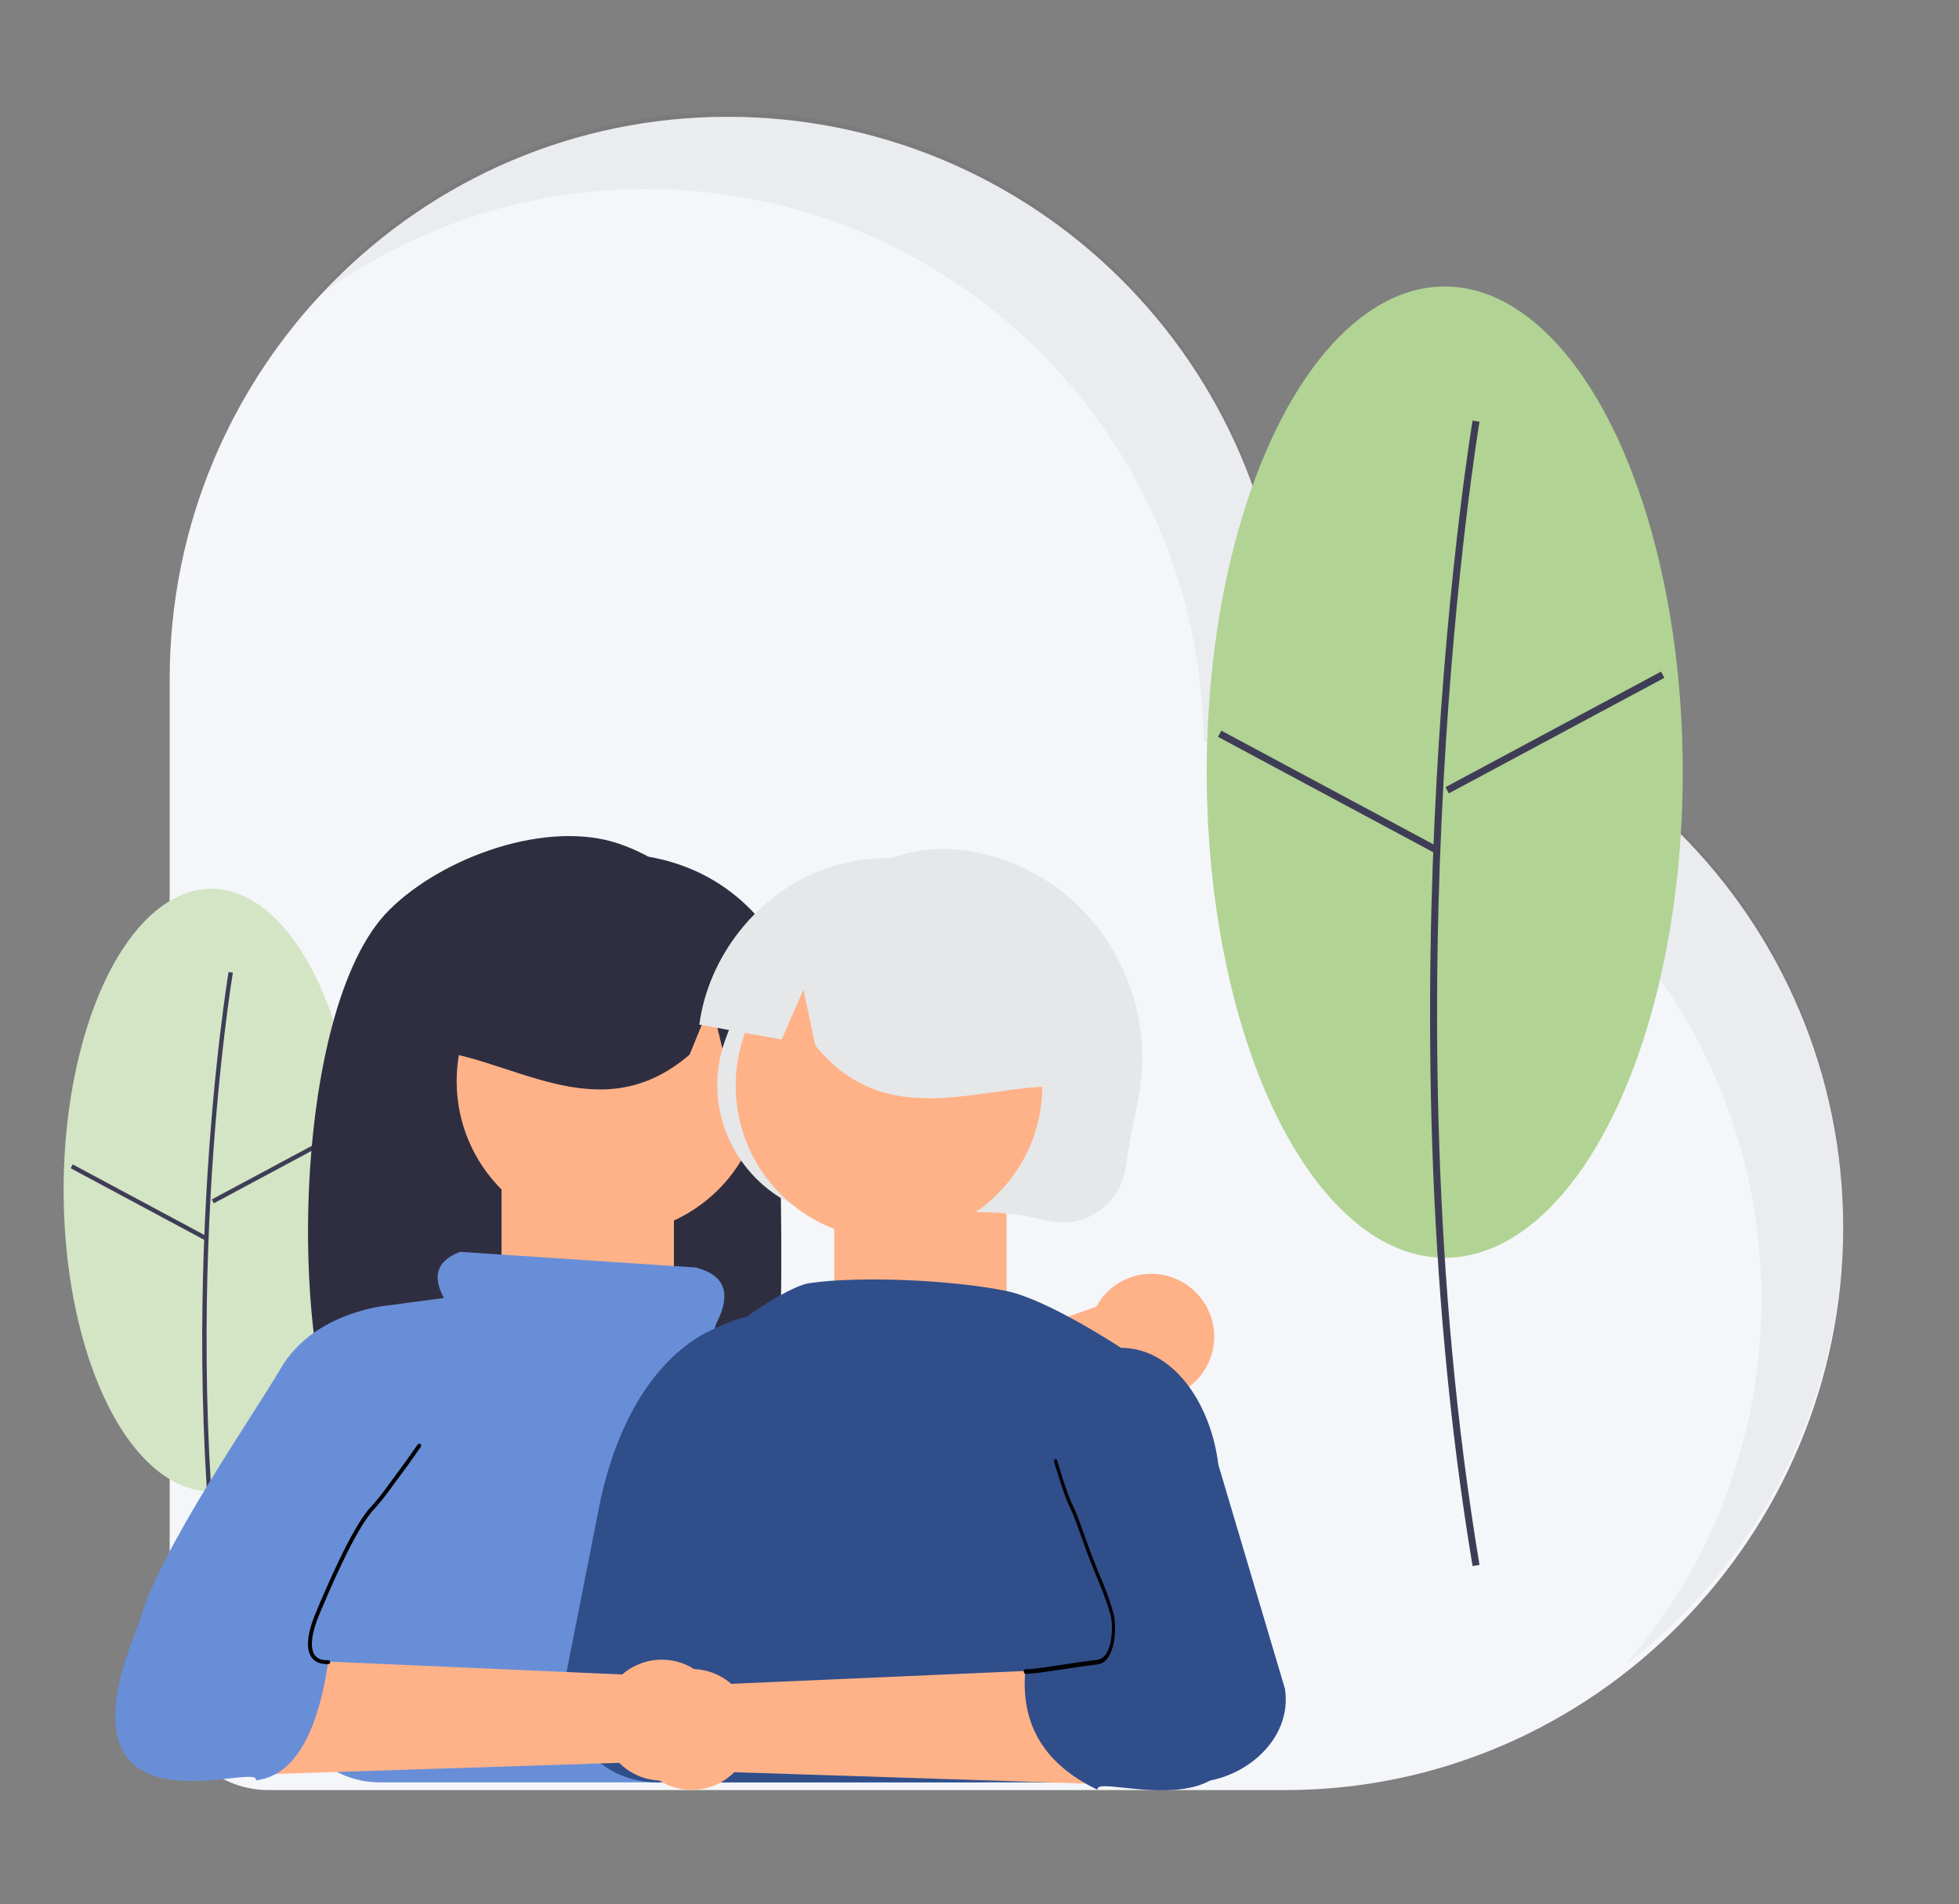 <?xml version="1.0" encoding="UTF-8" standalone="no"?>
<!DOCTYPE svg PUBLIC "-//W3C//DTD SVG 1.1//EN" "http://www.w3.org/Graphics/SVG/1.1/DTD/svg11.dtd">
<svg width="100%" height="100%" viewBox="0 0 500 486" version="1.1" xmlns="http://www.w3.org/2000/svg" xmlns:xlink="http://www.w3.org/1999/xlink" xml:space="preserve" xmlns:serif="http://www.serif.com/" style="fill-rule:evenodd;clip-rule:evenodd;stroke-linecap:round;stroke-linejoin:round;stroke-miterlimit:1.5;">
    <rect x="0" y="0" width="500" height="486" fill="#808080" stroke="none"/>
    <g transform="matrix(0.661,0,0,0.661,84.684,82.261)">
        <g transform="matrix(1,0,0,1,-362.962,-194.885)">
            <path d="M731.16,329.078C730.167,211.019 634.195,115.604 515.913,115.539C396.609,115.474 300.368,213.34 300.368,332.587L300.368,723.624C300.368,744.506 317.552,761.689 338.434,761.689L731.16,761.689C850.12,761.689 946.556,663.396 946.556,544.437C946.556,425.477 850.12,329.078 731.16,329.078Z" style="fill:rgb(244,246,249);fill-rule:nonzero;"/>
        </g>
        <g transform="matrix(1,0,0,1,-362.962,-194.885)">
            <path d="M731.16,327.221C730.167,209.162 634.195,113.747 515.913,113.682C451.238,113.682 393.36,142.408 353.883,187.743C391.252,158.925 437.156,143.32 484.346,143.392C602.628,143.457 698.6,238.871 699.593,356.931C818.553,356.931 914.989,453.367 914.989,572.327C915.06,624.201 896.32,674.383 862.264,713.513C915.407,672.815 946.61,609.553 946.556,542.617C946.556,423.657 850.12,327.221 731.16,327.221Z" style="fill-opacity:0.04;fill-rule:nonzero;"/>
        </g>
        <g transform="matrix(3.895,0,0,3.895,-118.951,-238.353)">
            <g transform="matrix(0.188,0,0,0.188,-27.605,115.8)">
                <ellipse cx="245.754" cy="167.201" rx="77.883" ry="158.914" style="fill:rgb(211,229,196);"/>
            </g>
            <g transform="matrix(0.188,0,0,0.188,-61.396,71.406)">
                <path d="M434.597,663.148C403.457,476.311 434.282,290.156 434.597,288.298L436.864,288.682C436.55,290.537 405.791,476.326 436.865,662.771L434.597,663.148Z" style="fill:rgb(63,61,86);fill-rule:nonzero;"/>
            </g>
            <g transform="matrix(0.166,-0.089,0.089,0.166,-85.811,120.903)">
                <rect x="420.375" y="389.575" width="79.871" height="2.3" style="fill:rgb(63,61,86);"/>
            </g>
            <g transform="matrix(0.089,-0.166,0.166,0.089,-90.966,176.045)">
                <rect x="384.826" y="369.67" width="2.3" height="79.871" style="fill:rgb(63,61,86);"/>
            </g>
        </g>
        <g transform="matrix(6.277,0,0,6.277,313.016,-750.473)">
            <g transform="matrix(0.188,0,0,0.188,-27.605,115.8)">
                <ellipse cx="245.754" cy="167.201" rx="77.883" ry="158.914" style="fill:rgb(177,211,148);"/>
            </g>
            <g transform="matrix(0.188,0,0,0.188,-61.396,71.406)">
                <path d="M434.597,663.148C403.457,476.311 434.282,290.156 434.597,288.298L436.864,288.682C436.55,290.537 405.791,476.326 436.865,662.771L434.597,663.148Z" style="fill:rgb(63,61,86);fill-rule:nonzero;"/>
            </g>
            <g transform="matrix(0.166,-0.089,0.089,0.166,-85.811,120.903)">
                <rect x="420.375" y="389.575" width="79.871" height="2.3" style="fill:rgb(63,61,86);"/>
            </g>
            <g transform="matrix(0.089,-0.166,0.166,0.089,-90.966,176.045)">
                <rect x="384.826" y="369.67" width="2.3" height="79.871" style="fill:rgb(63,61,86);"/>
            </g>
        </g>
        <g transform="matrix(1,0,0,1,-362.962,-194.885)">
            <path d="M530.219,459.35C521.44,431.373 501.478,405.715 473.871,396.257C446.262,386.8 405.836,401.207 385.08,421.892C347.114,459.73 345.181,598.396 371.265,639.473C376.454,639.199 394.356,638.996 399.607,638.799L407.036,614.041L407.036,638.555C448.022,637.288 493.642,671.001 533.387,638.902C537.213,609.818 538.997,487.326 530.219,459.35Z" style="fill:rgb(47,46,65);fill-rule:nonzero;"/>
        </g>
        <g transform="matrix(1,0,0,1,-83.594,-81.203)">
            <circle cx="191.014" cy="374.237" r="59.21" style="fill:rgb(255,178,136);"/>
        </g>
        <g transform="matrix(1.305,0,0,1.512,-96.276,-117.951)">
            <rect x="124" y="295" width="51" height="42" style="fill:rgb(255,178,136);"/>
        </g>
        <g transform="matrix(1.305,0,0,1.512,32.18,-114.926)">
            <rect x="124" y="295" width="51" height="42" style="fill:rgb(255,178,136);"/>
        </g>
        <g transform="matrix(1,0,0,1,-362.962,-194.885)">
            <path d="M511.065,410.818C488.448,397.029 458.305,396.631 435.33,409.819C412.356,423.007 397.498,449.237 397.998,475.722C431.094,477.244 465.425,508.328 501.116,477.709L509.447,457.318L514.359,477.724C525.101,477.723 535.864,477.709 546.647,477.682C547.846,451.219 533.685,424.606 511.065,410.818Z" style="fill:rgb(47,46,65);fill-rule:nonzero;"/>
        </g>
        <g transform="matrix(1,0,0,1,-362.962,-194.885)">
            <path d="M524.284,450.967C537.872,424.984 562.057,403.26 590.902,398.834C598.493,397.802 606.211,398.192 613.659,399.984C656.131,409.516 682.702,451.853 674.4,494.582C672.754,503.058 670.83,511.827 669.456,521.564C667.736,533.551 657.359,542.545 645.25,542.545C643.492,542.545 641.738,542.355 640.02,541.979L639.863,541.945L632.595,540.391C610.995,535.817 586.279,540.986 562.845,540.703C527.919,540.282 503.372,506.189 514.508,473.083C517.178,465.464 520.447,458.069 524.284,450.967Z" style="fill:rgb(230,231,232);fill-rule:nonzero;"/>
        </g>
        <g transform="matrix(1,0,0,1,-83.594,-81.203)">
            <circle cx="298.758" cy="375.986" r="59.21" style="fill:rgb(255,178,136);"/>
        </g>
        <g transform="matrix(1,0,0,1,-362.962,-194.885)">
            <path d="M551.718,406.587C576.418,397.016 606.157,401.955 626.437,418.998C646.716,436.041 656.701,464.486 651.525,490.465C618.681,486.11 579.394,510.632 549.681,474.184L545.087,452.64L536.644,471.856C526.071,469.955 515.481,468.038 504.873,466.104C508.372,439.846 527.017,416.158 551.718,406.587Z" style="fill:rgb(230,231,232);fill-rule:nonzero;"/>
        </g>
        <g transform="matrix(1,0,0,1,-388.67,-179.762)">
            <path d="M720.079,552.393C715.822,549.026 710.551,547.193 705.124,547.193C696.259,547.193 688.081,552.085 683.887,559.896L516.758,618.615L533.341,653.86L695.141,593.56C698.289,594.991 701.708,595.731 705.167,595.731C718.461,595.731 729.401,584.791 729.401,571.497C729.401,564.038 725.958,556.982 720.079,552.393Z" style="fill:rgb(255,178,136);fill-rule:nonzero;"/>
        </g>
        <g transform="matrix(1,0,0,1,-362.962,-194.885)">
            <path d="M541.487,591.113L516.797,601.795L503.601,607.511L494.991,611.23C491.343,612.195 487.93,613.894 484.961,616.223C478.167,621.533 474.189,629.691 474.189,638.315C474.189,653.697 486.847,666.355 502.23,666.355C504.615,666.355 506.991,666.05 509.299,665.449L559.832,659.675C562.737,659.333 565.354,657.745 566.999,655.326C568.668,652.886 584.267,645.535 583.513,642.685L590.189,639.624L599.876,636.589L636.248,619.856L630.748,599.517L635.836,574.549C635.075,571.734 552.548,592.542 549.909,591.298C547.266,590.006 544.185,589.938 541.487,591.113Z" style="fill:rgb(63,61,86);fill-rule:nonzero;"/>
        </g>
        <g transform="matrix(1,0,0,1,-362.962,-194.885)">
            <path d="M612.258,758.705L381.418,758.705C361.608,758.705 345.308,742.404 345.308,722.595L345.308,637.61C345.308,617.8 387.807,573.914 407.617,573.914C401.476,564.454 402.655,557.608 412.46,553.843L503.439,559.892C514.806,562.77 517.218,569.903 511.748,580.904C500.52,603.483 579.397,597.25 612.258,601.5C632.068,601.5 648.368,617.8 648.368,637.61L648.368,722.595C648.368,742.404 632.068,758.705 612.258,758.705Z" style="fill:rgb(105,142,216);fill-rule:nonzero;"/>
        </g>
        <g transform="matrix(1,0,0,1,-362.962,-194.885)">
            <path d="M694.9,758.705L488.436,758.705C468.627,758.705 452.326,742.404 452.326,722.595C452.326,722.595 466.75,649.473 466.75,649.473C472.799,622.102 485.261,598.475 505.071,586.377C505.071,586.377 515.912,580.299 523.261,578.899C529.039,574.478 541.714,566.768 547.338,565.941C567.07,563.039 603.405,564.803 623.462,568.966C639.574,572.309 667.68,590.914 667.68,590.914C687.489,590.914 702.278,611.751 705.302,636.098L731.01,722.595C734.035,742.404 714.71,758.705 694.9,758.705Z" style="fill:rgb(48,78,138);fill-rule:nonzero;"/>
        </g>
        <g transform="matrix(1,0,0,1,-362.962,-194.885)">
            <path d="M509.379,748.167C505.042,754.338 497.955,758.02 490.412,758.02C484.236,758.02 478.309,755.552 473.958,751.169L329.739,755.832L311.299,756.428C292.332,757.042 281.407,735.097 293.328,720.332L306.137,704.467L351.951,711.653L368.517,712.379L475.106,717.05C479.346,713.365 484.778,711.334 490.396,711.334C503.182,711.334 513.704,721.855 513.704,734.642C513.704,739.49 512.192,744.219 509.379,748.167L509.379,748.167Z" style="fill:rgb(255,178,136);fill-rule:nonzero;"/>
        </g>
        <g transform="matrix(1,0,0,1,-362.962,-194.885)">
            <path d="M385.188,574.469C385.188,574.469 356.185,576.567 343.154,599.006C332.723,616.969 295.726,669.787 288.359,697.671C252.417,784.29 335.984,749.796 333.646,757.967C347.768,756.206 357.269,741.421 361.603,712.076C373.751,706.002 350.368,713.841 347.287,709.486L368.718,686.194L393.014,674.046L407.977,571.444L385.188,574.469Z" style="fill:rgb(105,142,216);fill-rule:nonzero;"/>
        </g>
        <g transform="matrix(1,0,0,1,-362.962,-194.885)">
            <path d="M482.944,751.787C487.281,757.958 494.368,761.64 501.911,761.64C508.087,761.64 514.013,759.172 518.364,754.789L662.583,759.452L681.023,760.048C699.99,760.662 710.916,738.717 698.994,723.952L686.185,708.087L640.371,715.273L623.805,715.999L517.217,720.67C512.977,716.985 507.544,714.954 501.926,714.954C489.14,714.954 478.618,725.476 478.618,738.262C478.618,743.11 480.131,747.839 482.944,751.787L482.944,751.787Z" style="fill:rgb(255,178,136);fill-rule:nonzero;"/>
        </g>
        <g transform="matrix(1,0,0,1,-362.962,-194.885)">
            <path d="M610.159,572.04C610.159,572.04 637.65,565.065 650.68,587.503C661.112,605.467 696.597,673.407 703.963,701.291C739.905,787.91 656.339,753.416 658.677,761.587C639.139,752.251 628.902,737.489 630.719,715.696C618.572,709.622 641.955,717.461 645.035,713.106L623.604,689.814L599.309,677.666L590.394,582.56L610.159,572.04Z" style="fill:rgb(48,78,138);fill-rule:nonzero;"/>
        </g>
    </g>
    <path d="M107,369C107,369 103.987,373.399 102,376C100.013,378.601 97.95,381.821 95,385C90.128,390.25 83.349,406.392 81,412C78.181,418.731 78.032,424.496 83.785,424.261" style="fill:none;stroke:black;stroke-width:1px;"/>
    <g transform="matrix(-0.685,0,0,1,339.304,0)">
        <path d="M102,373C102,373 98.231,381.769 96.244,384.37C94.257,386.971 91.619,392.822 88.668,398.001C85.367,403.796 83.349,406.392 81,412C79.874,414.689 79.904,423.739 86.55,424.268C96.409,425.054 109.836,426.796 113.291,426.655" style="fill:none;stroke:black;stroke-width:1.17px;"/>
    </g>
</svg>
